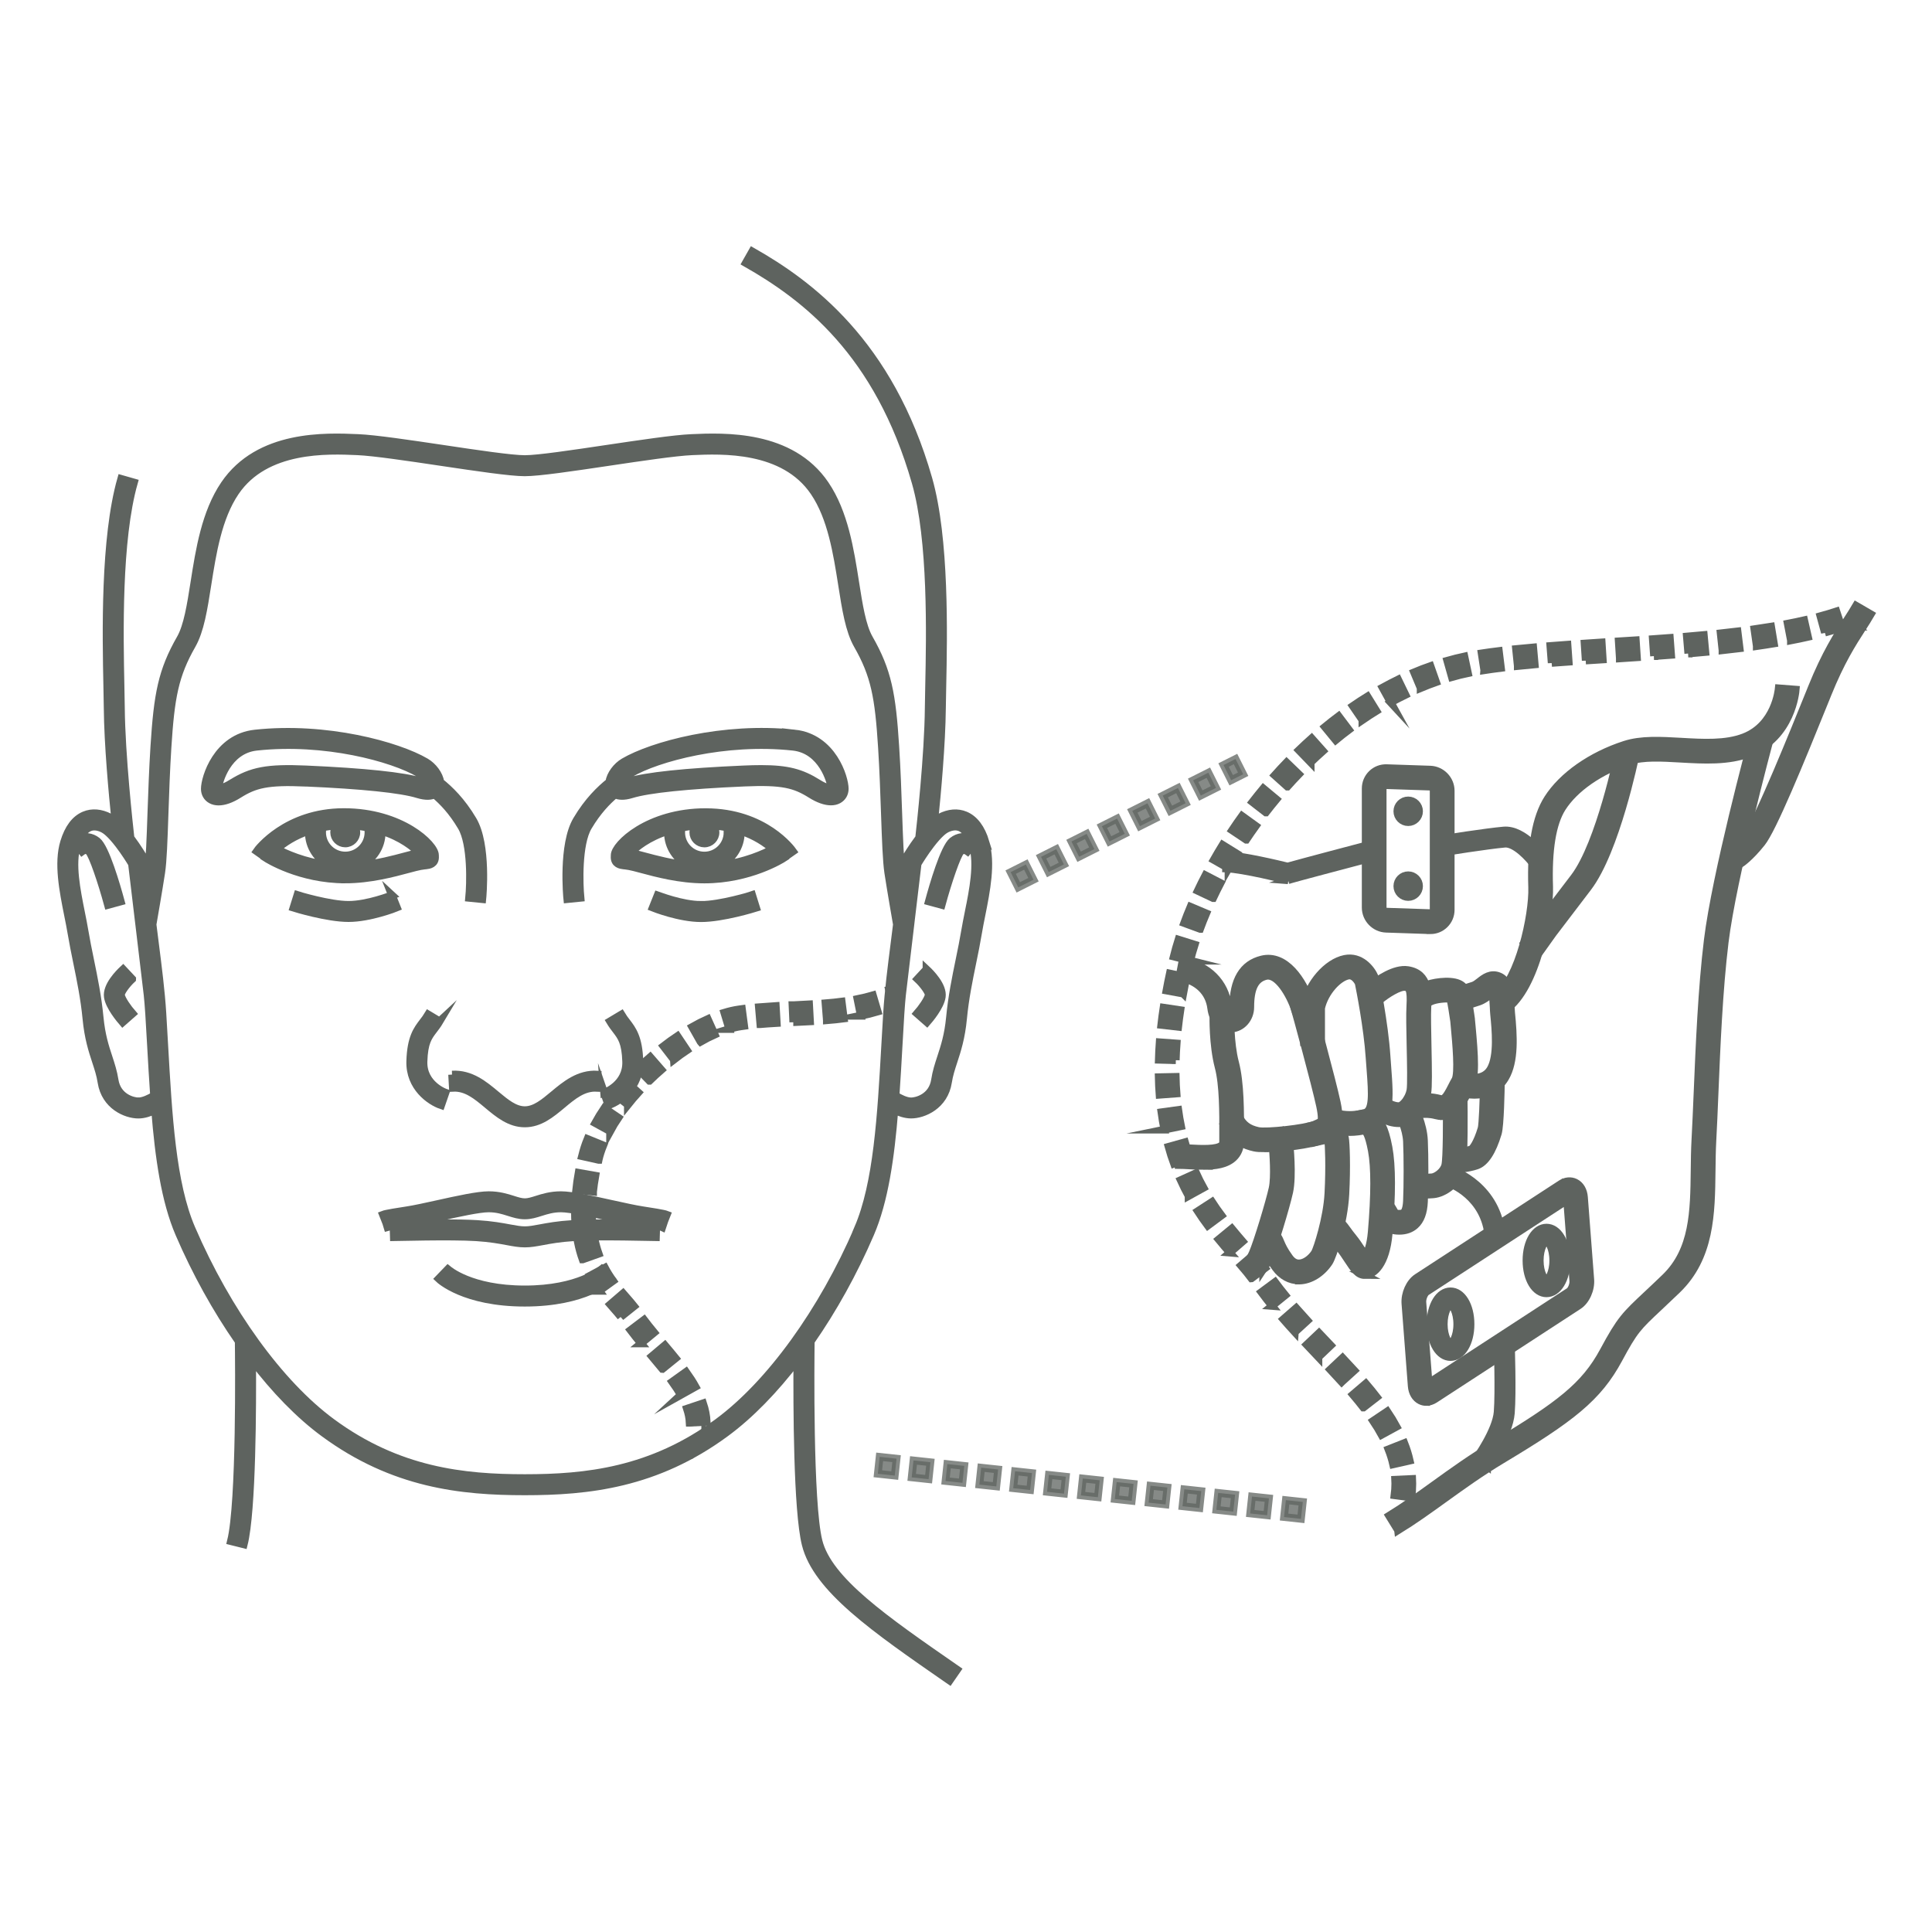 <?xml version="1.0" encoding="UTF-8"?>
<svg id="Ebene_1" data-name="Ebene 1" xmlns="http://www.w3.org/2000/svg" viewBox="0 0 500 500">
  <defs>
    <style>
      .cls-1 {
        opacity: .75;
      }

      .cls-1, .cls-2 {
        fill: #5e635f;
        stroke: #5e635f;
        stroke-miterlimit: 10;
        stroke-width: 2px;
      }
    </style>
  </defs>
  <g>
    <path class="cls-2" d="M327.27,297.19c-1.12,0-2.04-.06-2.65-.2-2.3-.51-5.61-1.67-7.8-5.79l3.89-2.07c1.07,2.02,2.44,3.02,4.87,3.56,2.16.48,12.25-.65,14.59-1.63.75-.32,1.61-.68,1.75-.96.14-.28.29-1.16-.28-3.86-1.14-5.42-6.46-24.82-6.52-25.02l4.25-1.17c.22.8,5.41,19.72,6.58,25.28,1.34,6.38-.1,8.11-4.08,9.79-2.59,1.09-10.13,2.07-14.6,2.07Z"/>
    <path class="cls-2" d="M349.34,292.97c-1.48,0-2.68-.19-3.81-.38-.55-.09-1.07-.17-1.59-.23l.47-4.38c.64.07,1.24.17,1.82.26,1.92.31,3.73.6,6.96-.21,2.19-.55,1.99-4.64,1.48-11.27-.08-1-.16-2.03-.23-3.09-.52-7.77-2.47-17.57-2.82-19.29-.28-.53-1.28-2.19-2.72-1.9-2.55.52-6.04,4.2-7,8.4v8.84h-4.41v-9.31l.05-.22c1.19-5.7,5.89-11.1,10.48-12.03,4.16-.85,6.87,2.66,7.72,4.63l.09.2.05.22c.1.46,2.38,11.35,2.96,20.17.07,1.05.15,2.07.22,3.05.59,7.73,1.11,14.4-4.81,15.88-1.97.49-3.56.66-4.92.66Z"/>
    <path class="cls-2" d="M337.75,263.52c-.66,0-1.12-.14-1.27-.2l1.52-4.13c-.18-.06-.25-.07-.26-.07,0,0,.27,0,.75-.31l2.42,3.68c-1.25.82-2.35,1.03-3.16,1.03Z"/>
    <path class="cls-2" d="M362,290.68c-3.1,0-5.8-1.94-6.1-2.16l2.62-3.54c.5.36,2.09,1.3,3.49,1.3.97,0,2.63-2.03,3.01-4.11.24-1.31.12-7.05.02-11.67-.09-4.14-.17-8.05-.05-9.97.28-4.85-.43-4.96-1.34-5.1-1.43-.21-4.76,1.85-6.61,3.42l-.62.52h-2s0-3.6,0-3.6l-.24-.28c.06-.05.14-.12.24-.2v-.33h.41c1.76-1.4,6.06-4.43,9.5-3.9,5.59.86,5.26,6.4,5.07,9.72-.1,1.76-.02,5.76.06,9.63.14,6.73.2,10.93-.09,12.55-.68,3.71-3.67,7.72-7.34,7.72Z"/>
    <path class="cls-2" d="M373.19,288.86c-.51,0-1.06-.07-1.65-.23-2.95-.79-5.54.08-5.57.09l-1.47-4.15c.16-.06,3.87-1.34,8.18-.19.94.25,1.51-.18,3.03-3.19.29-.58.6-1.19.92-1.73.96-1.61.21-9.69-.15-13.58-.05-.57-.1-1.11-.15-1.63-.25-1.79-.67-4.44-.97-5.76-1.13-.17-3.71.05-5.02.67l-2.15,1.02-1.88-3.98,2.15-1.02c1.99-.94,6.59-1.67,9.02-.64,1.2.51,1.69,1.33,1.9,1.93.53,1.58,1.2,6.31,1.33,7.24v.1c.06.53.11,1.09.16,1.67.73,7.85,1.13,13.61-.46,16.25-.24.4-.5.91-.77,1.45-1.11,2.2-2.86,5.69-6.44,5.69Z"/>
    <path class="cls-2" d="M381.57,283.34c-1.45,0-2.81-.29-3.87-.71l1.64-4.09c1.12.45,4.68,1.06,6.4-1.84,2.01-3.4,1.31-10.38.94-14.13-.06-.59-.09-1.23-.12-1.92-.05-.93-.13-2.67-.37-3.61-.18.13-.37.29-.53.41-.76.6-1.71,1.36-2.97,1.79-2.28.78-4.46,1.32-4.55,1.34l-1.05-4.28s2.08-.52,4.18-1.23c.55-.19,1.09-.62,1.67-1.07,1.14-.9,2.86-2.26,5.09-1.31,2.62,1.12,2.79,4.64,2.94,7.75.03.63.06,1.22.11,1.69.59,5.89,1,12.53-1.53,16.81-1.95,3.3-5.13,4.4-7.96,4.4Z"/>
    <path class="cls-2" d="M450.4,223.56l-2.33-3.74s1.75-1.16,4.38-4.44c2.67-3.34,11.68-25.63,16.01-36.35l.42-1.05c3.59-8.89,6.74-13.77,9.28-17.7.79-1.23,1.55-2.4,2.2-3.52l3.81,2.21c-.7,1.21-1.48,2.42-2.31,3.7-2.43,3.77-5.46,8.47-8.89,16.97l-.42,1.05c-6.87,17.01-13.82,33.91-16.66,37.45-3.1,3.88-5.25,5.27-5.48,5.42Z"/>
    <path class="cls-2" d="M389.81,261.2l-2.51-3.62c5.73-3.98,9.46-20.73,9.22-27.93-.35-10.61.97-18.11,4.04-22.94,3.78-5.94,11.22-11.16,19.91-13.97,4.28-1.39,9.32-1.09,14.65-.79,5.65.33,11.49.66,16.19-1.15,8.15-3.14,8.99-12.27,9.03-12.66l4.39.34c-.04.5-1.05,12.28-11.84,16.43-5.59,2.15-11.91,1.78-18.03,1.43-4.91-.28-9.54-.55-13.04.58-7.74,2.5-14.3,7.05-17.55,12.15-2.54,4-3.67,10.87-3.35,20.43.23,7.01-3.27,26.25-11.11,31.69Z"/>
    <path class="cls-2" d="M361.81,396.03l-2.31-3.75c3.95-2.43,7.7-5.13,11.67-7.99,4.72-3.4,9.59-6.91,15.32-10.35,17.11-10.27,23.63-15.22,28.52-24.29,4.38-8.14,5.57-9.26,11.29-14.62,1.31-1.23,2.8-2.62,4.64-4.4,7.37-7.1,7.49-17.11,7.62-27.71.03-2.63.06-5.35.21-8.03.19-3.57.37-7.7.55-12.06.5-12.02,1.12-26.99,2.66-39.58,2.08-16.96,11.21-50.92,11.6-52.36l4.25,1.15c-.09.35-9.44,35.09-11.48,51.75-1.52,12.42-2.14,27.28-2.63,39.23-.18,4.38-.35,8.52-.55,12.12-.14,2.59-.17,5.26-.2,7.85-.13,11.04-.27,22.45-8.97,30.83-1.87,1.8-3.43,3.26-4.68,4.44-5.54,5.19-6.39,5.99-10.43,13.5-5.38,9.98-12.24,15.24-30.13,25.98-5.57,3.34-10.37,6.8-15.01,10.14-4.04,2.91-7.86,5.66-11.94,8.17Z"/>
    <path class="cls-2" d="M398.03,246.61l-3.5-2.68c.06-.08,5.96-7.78,12.9-16.91,6.64-8.74,11.5-32.38,11.55-32.62l4.32.88c-.21,1.01-5.11,24.88-12.36,34.41-6.94,9.14-12.86,16.85-12.91,16.93Z"/>
    <path class="cls-2" d="M311.53,301.74c-1.27,0-2.56-.07-3.8-.14-.99-.05-1.93-.11-2.69-.11v-4.41c.89,0,1.88.05,2.93.11,2.79.15,7,.38,8.25-.8.16-.15.33-.39.33-.97,0-.61,0-1.26,0-1.94.02-5.36.05-12.7-1.18-17.36-1.52-5.79-1.35-13.16-1.34-13.47l4.4.11c0,.07-.16,7.07,1.2,12.24,1.37,5.22,1.34,12.89,1.32,18.5,0,.67,0,1.32,0,1.92,0,1.67-.59,3.11-1.71,4.17-1.85,1.75-4.73,2.14-7.72,2.14Z"/>
    <path class="cls-2" d="M318.46,266.2c-2.21,0-4.54-1.6-5-5.28-.52-4.17-3.52-7.09-8.24-7.99l.83-4.33c6.61,1.27,11.01,5.67,11.78,11.77.12.95.43,1.43.64,1.42.24-.02.69-.37.69-1.15,0-6.98,2.49-11.13,7.4-12.33,6.07-1.48,10.68,5.34,12.78,11.63l-4.18,1.39c-1.36-4.07-4.6-9.47-7.55-8.75-2.79.68-4.04,3.17-4.04,8.05,0,2.94-2.12,5.38-4.82,5.55-.09,0-.19,0-.28,0Z"/>
    <path class="cls-2" d="M326.91,328.51l-3.68-2.43c.35-.53.67-1.13.96-1.78,1.24-2.84,4.36-13.14,5.16-16.78.64-2.9.19-9.15-.04-11.31l4.38-.46c.04.35.88,8.54-.04,12.72-.88,3.98-4.05,14.45-5.42,17.6-.38.88-.83,1.7-1.32,2.44Z"/>
    <rect class="cls-2" x="331.26" y="293.09" width="2.27" height="4.41" transform="translate(-111.31 266.91) rotate(-37.96)"/>
    <path class="cls-2" d="M336.15,331.37c-2.35,0-4.49-1.18-6.05-3.33-1.72-2.37-2.34-3.84-2.74-4.81-.34-.81-.36-.85-.7-1.09l2.58-3.57c1.35.98,1.77,1.98,2.18,2.96.35.83.83,1.97,2.25,3.93.75,1.04,1.59,1.54,2.54,1.51,1.38-.03,2.98-1.11,4.07-2.75.62-1.08,3.17-8.88,3.51-15.4.37-7.01.1-12.71-.04-13.47-.03-.16-.07-.29-.1-.4-.83.13-2.26.44-3.43.72l-1.03-4.28c1.14-.27,3.91-.91,5.05-.91,1.9,0,3.33,1.5,3.83,4.03.24,1.18.49,7.39.11,14.56-.39,7.32-3.2,16.03-4.23,17.6-1.89,2.85-4.82,4.67-7.65,4.73-.05,0-.1,0-.15,0Z"/>
    <path class="cls-2" d="M353.19,329.98c-1.75,0-2.74-1.5-4.38-3.98-.67-1.02-1.37-2.08-2.07-2.93-.71-.87-1.24-1.6-1.67-2.19-.67-.93-1.01-1.38-1.35-1.55l1.92-3.97c1.35.65,2.08,1.66,3,2.93.41.57.88,1.22,1.51,1.98.84,1.02,1.63,2.23,2.33,3.29.28.43.62.94.92,1.37.55-.83,1.3-2.58,1.6-6.06.83-9.67.84-16.77.03-21.09-.82-4.35-1.53-4.92-1.83-5.16-.02-.02-.04-.04-.07-.05-.1,0-.22.01-.23.01l-.94-4.3c.39-.09,2.42-.45,3.86.8.04.03.08.07.12.1,1.21.97,2.38,2.29,3.41,7.79.88,4.71.89,12.21.03,22.28-.68,7.91-3.77,10.72-6.21,10.72Z"/>
    <path class="cls-2" d="M362.12,318.53c-.18,0-.37,0-.56-.02-3.08-.19-4.19-2.15-4.79-3.21-.1-.19-.25-.44-.31-.51,0,0,.05.05.14.1l2.1-3.87c1.03.56,1.54,1.46,1.91,2.12.46.81.53.94,1.23.98.69.04,1.18-.06,1.45-.3.27-.24.74-.95.83-3.01.18-3.85.18-11.65,0-15.44-.16-3.28-1.89-6.63-1.9-6.66l3.89-2.07c.09.17,2.21,4.2,2.41,8.51.19,3.97.19,11.83,0,15.86-.13,2.83-.88,4.82-2.29,6.08-1.07.96-2.44,1.44-4.1,1.44Z"/>
    <path class="cls-2" d="M368.73,309.18c-1.34,0-2.39-.08-2.45-.09l.36-4.39s2.11.17,3.92,0c1.13-.1,3.08-1.49,3.48-3.19.41-1.76.43-11.54.35-17.3l4.4-.06c.04,2.57.18,15.56-.47,18.35-.86,3.73-4.5,6.33-7.37,6.59-.75.07-1.53.09-2.22.09Z"/>
    <path class="cls-2" d="M376.5,302.62l-.25-4.4c.77-.05,3.08-.27,4.5-.76.31-.15,1.49-1.47,2.68-5.42.29-1.04.54-7.33.61-12.56l4.4.06c-.04,2.73-.2,11.78-.8,13.77-1.43,4.76-3.26,7.56-5.45,8.32-2.26.78-5.35.98-5.69,1Z"/>
  </g>
  <g>
    <path class="cls-2" d="M113.77,264.31l-2.94-1.76c-.43.72-.87,1.3-1.34,1.91-1.54,2.02-3.14,4.11-3.32,10.18-.2,6.76,5.14,10.41,8,11.39l1.12-3.24c-.06-.02-5.87-2.09-5.69-8.05.15-4.98,1.24-6.4,2.62-8.21.48-.63,1.03-1.34,1.56-2.23Z"/>
    <path class="cls-2" d="M79,202.54c14.74.64,24.82,1.68,29.15,3.02,2.1.64,3.44.48,4.3.04,2.07,1.75,4.56,4.28,6.98,8.37,2.66,4.49,2.33,14.8,1.98,18.39l3.41.34c.06-.57,1.34-14.1-2.44-20.47-2.96-4.99-6.07-7.92-8.42-9.82-.27-1.95-1.89-4.11-3.78-5.21-7.25-4.25-25.75-9.35-44.17-7.35-9.89,1.07-13,11.46-13,14.3,0,1.23.59,2.26,1.63,2.83.56.31,1.21.46,1.94.46,1.47,0,3.24-.62,5.18-1.84,4.17-2.62,7.4-3.48,17.23-3.05ZM59.94,202.69c-1.93,1.21-3.08,1.36-3.49,1.32.13-1.59,2.34-9.94,9.94-10.76,17.65-1.91,35.23,2.88,42.07,6.9,1.05.61,1.83,1.76,2.06,2.42-.27-.01-.7-.08-1.36-.28-4.68-1.44-14.77-2.5-30.01-3.17-9.92-.43-14.05.34-19.2,3.57Z"/>
    <path class="cls-2" d="M89.35,227.6c6.39,0,12.4-1.62,16.38-2.69,1.28-.34,2.39-.64,3.05-.75.69-.12,1.17-.17,1.52-.21.67-.08,2.43-.28,2.28-2.36,0-.08-.01-.17-.01-.3,0-2.68-8.62-11.12-23.58-11.12s-22.28,9.72-22.56,10.14l2.38,1.68-.03.04c.35.23,8.79,5.57,20.57,5.57ZM83.5,214.1c1.12-.21,2.31-.36,3.58-.44-.37.48-.6,1.09-.6,1.75,0,1.59,1.29,2.87,2.87,2.87s2.87-1.29,2.87-2.87c0-.64-.21-1.23-.57-1.71,1.26.09,2.45.25,3.57.46.09.41.14.83.14,1.25,0,3.31-2.69,6-6,6s-6-2.69-6-6c0-.45.05-.88.15-1.31ZM108.46,220.74c-.08.01-.16.03-.25.04-.82.14-1.95.44-3.37.82-2.95.79-7.06,1.89-11.52,2.35,3.22-1.5,5.46-4.76,5.46-8.54,0-.12-.01-.25-.02-.37,5.14,1.63,8.33,4.23,9.7,5.69ZM79.94,215.02c0,.13-.02.26-.02.39,0,3.76,2.22,7.01,5.42,8.52-6.58-.74-11.64-3.11-13.7-4.21,1.75-1.54,4.49-3.43,8.3-4.7Z"/>
    <path class="cls-2" d="M101.45,231.69c-.06.02-6.3,2.49-11.24,2.49s-13.15-2.51-13.24-2.54l-1.02,3.27c.35.11,8.73,2.69,14.25,2.69s12.23-2.62,12.51-2.74l-1.27-3.18Z"/>
    <path class="cls-2" d="M34.2,253.36l-1.17-1.25-1.17-1.25c-1.03.96-4.36,4.3-3.95,7.13.36,2.53,3.26,5.93,3.83,6.59l2.57-2.26c-1.12-1.27-2.85-3.68-3.01-4.81-.09-.64,1.35-2.69,2.9-4.13Z"/>
    <path class="cls-2" d="M117.01,278.1l.19,3.42c3.48-.19,6.15,2.04,8.98,4.41,2.83,2.36,5.76,4.81,9.64,4.81s6.81-2.45,9.64-4.81c2.83-2.37,5.51-4.59,8.98-4.41l.19-3.42c-4.82-.28-8.3,2.64-11.37,5.2-2.47,2.06-4.8,4.01-7.44,4.01s-4.97-1.95-7.44-4.01c-3.07-2.56-6.54-5.48-11.37-5.2Z"/>
    <path class="cls-2" d="M156.35,282.8l1.12,3.24c2.86-.98,8.2-4.63,8-11.39-.18-6.08-1.78-8.16-3.32-10.18-.47-.61-.91-1.19-1.34-1.91l-2.94,1.76c.53.88,1.07,1.6,1.56,2.23,1.38,1.8,2.47,3.23,2.62,8.21.18,5.9-5.46,7.96-5.7,8.05Z"/>
    <path class="cls-2" d="M205.63,189.84c-18.43-2-36.92,3.09-44.17,7.35-1.88,1.1-3.51,3.26-3.78,5.21-2.34,1.9-5.46,4.83-8.42,9.82-3.78,6.37-2.5,19.9-2.44,20.47l3.41-.34c-.35-3.59-.68-13.9,1.98-18.39,2.43-4.09,4.92-6.62,6.98-8.37.86.44,2.2.61,4.3-.04,4.34-1.33,14.42-2.38,29.15-3.02,9.83-.43,13.06.43,17.23,3.05,1.94,1.22,3.72,1.84,5.18,1.84.73,0,1.38-.15,1.94-.46,1.03-.57,1.63-1.6,1.63-2.83,0-2.84-3.11-13.23-13-14.3ZM211.7,202.69c-4.3-2.7-7.88-3.68-14.72-3.68-1.36,0-2.84.04-4.48.11-15.24.66-25.33,1.73-30.01,3.17-.66.2-1.09.27-1.36.28.23-.66,1.02-1.81,2.06-2.42,6.84-4.01,24.42-8.81,42.07-6.9,7.55.82,9.78,9.09,9.93,10.76-.42.04-1.56-.1-3.49-1.32Z"/>
    <path class="cls-2" d="M182.66,210.18c-14.96,0-23.58,8.44-23.58,11.12,0,.12,0,.22-.01.3-.15,2.08,1.62,2.28,2.28,2.36.35.04.82.09,1.52.21.66.11,1.77.41,3.05.75,3.98,1.07,9.99,2.69,16.38,2.69,11.79,0,20.22-5.34,20.57-5.57l-.03-.04,2.39-1.67c-.29-.41-7.27-10.14-22.56-10.14ZM188.29,215.42c0,3.31-2.69,6-6,6s-6-2.69-6-6c0-.43.05-.84.14-1.25,1.12-.21,2.31-.37,3.57-.46-.36.48-.57,1.07-.57,1.71,0,1.59,1.29,2.87,2.87,2.87s2.87-1.29,2.87-2.87c0-.66-.22-1.27-.6-1.75,1.27.08,2.46.23,3.58.44.1.43.15.87.15,1.31ZM163.43,220.78c-.09-.01-.17-.03-.25-.04,1.37-1.46,4.56-4.07,9.7-5.69,0,.12-.02.25-.02.37,0,3.78,2.24,7.04,5.46,8.54-4.46-.46-8.57-1.56-11.52-2.35-1.42-.38-2.55-.69-3.37-.82ZM186.3,223.94c3.2-1.51,5.42-4.76,5.42-8.52,0-.13-.01-.26-.02-.39,3.81,1.27,6.55,3.17,8.3,4.7-2.05,1.11-7.1,3.47-13.71,4.21Z"/>
    <path class="cls-2" d="M158.46,311.62c-5.14-1.14-10.46-2.31-13.28-2.31-2.64,0-4.65.63-6.25,1.14-1.15.36-2.15.68-3.1.68s-1.95-.31-3.1-.68c-1.61-.51-3.61-1.14-6.25-1.14-2.83,0-8.14,1.17-13.28,2.31-3.05.67-5.93,1.31-7.87,1.6-2.01.3-5.49.85-6.22,1.14l.84,2.13.33,1.09s.35-.1,1.56-.32l.09,2.94c.15,0,14.74-.42,21.34,0,3.62.23,6.06.69,8.02,1.05,1.64.31,3.06.57,4.55.57s2.91-.27,4.55-.57c1.96-.37,4.39-.82,8.02-1.05,6.61-.42,21.2,0,21.34,0l.09-2.94c1.21.22,1.54.31,1.56.32l.54-1.63.63-1.59c-.73-.29-4.21-.84-6.22-1.14-1.94-.29-4.82-.93-7.87-1.6ZM148.17,316.77c-3.83.24-6.38.72-8.43,1.1-1.54.29-2.75.51-3.92.51s-2.39-.23-3.92-.51c-2.05-.38-4.6-.86-8.43-1.1-4.79-.3-13.35-.19-18.15-.09.17-.03.33-.05.51-.08,2.05-.31,4.99-.96,8.1-1.64,4.73-1.05,10.09-2.23,12.54-2.23,2.12,0,3.7.5,5.22.98,1.36.43,2.65.84,4.13.84s2.77-.41,4.13-.84c1.53-.48,3.11-.98,5.22-.98,2.45,0,7.81,1.19,12.54,2.23,3.11.69,6.05,1.34,8.1,1.64.18.03.34.05.51.08-4.81-.1-13.36-.22-18.15.09Z"/>
    <path class="cls-2" d="M135.82,333.7c-14.15,0-19.86-5.19-19.91-5.23l-2.38,2.47c.26.25,6.61,6.19,22.28,6.19s22.02-5.94,22.28-6.19l-2.37-2.48c-.06.05-5.77,5.24-19.92,5.24Z"/>
    <path class="cls-2" d="M181.43,234.19c-4.93,0-11.18-2.47-11.24-2.49l-1.27,3.18c.28.11,6.92,2.74,12.51,2.74s13.9-2.58,14.25-2.69l-1.02-3.27c-.08.03-8.23,2.54-13.24,2.54Z"/>
    <path class="cls-2" d="M239.78,250.85l-2.33,2.51c1.55,1.45,2.98,3.49,2.9,4.13-.16,1.12-1.89,3.53-3.02,4.81l2.57,2.26c.58-.66,3.47-4.05,3.83-6.59.41-2.82-2.92-6.17-3.95-7.13Z"/>
    <path class="cls-2" d="M255.05,217.94c-1.09-3.6-2.85-5.94-5.23-6.94-1.99-.84-4.26-.66-6.54.52-.48.25-.98.6-1.5,1.02.73-7.05,1.91-19.89,2-29.33.01-1.53.05-3.4.1-5.56.28-13.39.79-38.31-3.61-53.71-10.08-35.29-30.84-50.5-45.57-58.87l-1.69,2.98c15.41,8.76,34.34,23.13,43.97,56.83,4.26,14.9,3.75,39.49,3.47,52.7-.05,2.17-.08,4.05-.1,5.6-.11,12.29-2.13,30.54-2.48,33.66-1.96,2.61-3.46,5.17-3.52,5.28l-.18.31-.41,3.42h-.37c-.03-.18-.06-.37-.08-.54-.42-2.75-.61-8.36-.84-14.86-.18-5.32-.39-11.34-.77-17.24-.86-13.62-1.97-19.57-6.78-27.99-1.82-3.19-2.68-8.66-3.59-14.46-1.33-8.48-2.84-18.09-7.77-25.36-8.91-13.16-26.25-12.4-34.59-12.04-4.47.19-13.37,1.52-21.98,2.8-8.73,1.3-17.76,2.65-21.17,2.65s-12.44-1.34-21.17-2.65c-8.61-1.28-17.51-2.61-21.98-2.8-8.33-.36-25.67-1.12-34.59,12.04-4.93,7.28-6.44,16.89-7.77,25.36-.91,5.79-1.77,11.27-3.59,14.46-4.81,8.42-5.91,14.38-6.78,27.99-.37,5.9-.58,11.93-.77,17.24-.22,6.5-.42,12.11-.84,14.86-.03.17-.06.36-.08.54h-.37s-.41-3.43-.41-3.43l-.18-.31c-.07-.11-1.56-2.67-3.52-5.28-.35-3.12-2.37-21.37-2.48-33.66-.01-1.55-.05-3.43-.1-5.6-.27-13.21-.78-37.8,3.47-52.7l-3.29-.94c-4.4,15.4-3.88,40.32-3.61,53.71.04,2.16.08,4.03.1,5.56.08,9.44,1.27,22.28,2,29.33-.52-.43-1.02-.77-1.5-1.02-2.28-1.18-4.55-1.36-6.54-.52-2.38,1-4.14,3.34-5.23,6.94-1.66,5.48-.24,12.61,1.02,18.91.33,1.64.64,3.19.88,4.64.42,2.52.93,4.99,1.46,7.61.94,4.6,1.92,9.35,2.41,14.5.48,5.05,1.54,8.27,2.47,11.11.61,1.86,1.14,3.47,1.43,5.36.95,6.12,6.36,8.4,9.55,8.4,1.52,0,3.08-.56,4.33-1.17.99,12.35,2.59,23.52,6.24,32,4.33,10.06,9.61,19.55,15.4,27.87.06,4.74.47,41.76-2.01,51.69l3.32.83c2.19-8.74,2.24-36.06,2.16-47.74,5.91,7.76,12.23,14.26,18.55,18.91,18.02,13.28,35.64,15.11,52,15.11s33.99-1.83,52-15.11c6.32-4.65,12.64-11.15,18.55-18.91-.08,11.68-.03,39,2.16,47.74,2.86,11.45,17.85,21.82,36.82,34.96l.42.29,1.95-2.82-.42-.29c-18.38-12.73-32.9-22.78-35.45-32.98-2.48-9.93-2.07-46.95-2.01-51.69,5.79-8.32,11.07-17.81,15.4-27.87,3.65-8.48,5.25-19.65,6.24-32,1.26.61,2.82,1.17,4.33,1.17,3.19,0,8.6-2.28,9.55-8.4.29-1.88.82-3.49,1.43-5.36.93-2.84,1.99-6.07,2.47-11.11.49-5.15,1.47-9.91,2.41-14.5.54-2.61,1.04-5.08,1.46-7.61.24-1.45.55-3,.88-4.64,1.26-6.3,2.68-13.43,1.02-18.91ZM35.82,285.04c-1.38,0-5.46-1.01-6.16-5.5-.34-2.16-.93-3.97-1.56-5.9-.92-2.8-1.87-5.7-2.32-10.37-.51-5.34-1.51-10.18-2.47-14.87-.53-2.58-1.03-5.02-1.44-7.48-.25-1.5-.56-3.08-.9-4.74-1.18-5.9-2.51-12.59-1.1-17.25.02-.07.05-.14.07-.21l1.28,1.64c.28-.21,1.02-.63,1.76-.04,1.01.99,3.36,7.97,4.97,13.88l3.31-.9c-1.12-4.13-3.96-13.94-6.12-15.64-1.55-1.23-3.2-1.2-4.44-.81.68-1.37,1.51-2.29,2.46-2.69,1.29-.55,2.69-.08,3.63.41.57.3,1.85,1.21,3.98,3.99h0c1.58,2.06,2.92,4.22,3.39,5l1.68,14.1c.07.58.14,1.16.21,1.74l1.37,11.53.04-.23c.48,4.01.91,7.98,1.14,11.67.17,2.74.32,5.48.48,8.19.25,4.4.49,8.75.79,12.98-1.06.65-2.75,1.5-4.05,1.5ZM222.1,317.93c-9.25,21.47-22.82,40.22-36.31,50.16-17.22,12.69-34.19,14.44-49.97,14.44s-32.75-1.75-49.97-14.44c-13.49-9.94-27.06-28.69-36.31-50.16-5.01-11.63-5.99-29.08-7.04-47.57-.15-2.72-.31-5.46-.48-8.21-.35-5.66-1.15-11.92-1.92-17.97-.21-1.68-.42-3.33-.62-4.93.25-1.45,1.54-8.83,2.24-13.42.45-2.95.64-8.38.87-15.26.18-5.29.39-11.29.76-17.14.83-13.02,1.86-18.68,6.33-26.51,2.13-3.74,3-9.24,4-15.62,1.28-8.12,2.72-17.33,7.22-23.97,7.84-11.57,23.89-10.88,31.6-10.54,4.29.19,13.11,1.5,21.63,2.77,9.26,1.38,18.01,2.68,21.67,2.68s12.41-1.3,21.67-2.68c8.52-1.27,17.34-2.58,21.63-2.77,7.71-.34,23.76-1.03,31.6,10.54,4.5,6.64,5.94,15.85,7.22,23.97,1,6.38,1.87,11.89,4,15.62,4.48,7.83,5.51,13.49,6.33,26.51.37,5.85.58,11.85.76,17.14.24,6.88.43,12.31.87,15.26.7,4.59,1.99,11.97,2.24,13.42-.2,1.61-.41,3.26-.62,4.93-.77,6.05-1.57,12.31-1.92,17.97-.17,2.75-.32,5.49-.48,8.21-1.04,18.48-2.03,35.94-7.04,47.57ZM250.67,236.18c-.33,1.67-.65,3.24-.9,4.74-.41,2.46-.91,4.9-1.44,7.48-.96,4.69-1.96,9.53-2.47,14.87-.45,4.67-1.4,7.56-2.32,10.37-.63,1.92-1.23,3.74-1.56,5.9-.7,4.49-4.79,5.5-6.16,5.5s-2.99-.85-4.05-1.5c.3-4.23.54-8.57.79-12.98.15-2.71.31-5.45.48-8.2.23-3.69.65-7.66,1.14-11.67l.04.23,1.37-11.5c.07-.61.15-1.21.21-1.8l1.68-14.07c.47-.78,1.81-2.94,3.39-5h0c2.13-2.78,3.41-3.69,3.98-3.99.94-.49,2.34-.95,3.63-.41.95.4,1.78,1.33,2.46,2.69-1.25-.4-2.89-.42-4.44.81-2.16,1.71-5,11.51-6.12,15.64l3.31.9c1.61-5.93,3.99-12.92,4.94-13.85.77-.61,1.51-.19,1.77,0l1.3-1.63c.02.08.05.15.08.23,1.41,4.65.08,11.34-1.1,17.25Z"/>
  </g>
  <path class="cls-2" d="M369.12,362.83c-.53,0-1.04-.12-1.53-.36-1.29-.64-2.1-2.01-2.24-3.77l-1.63-21.3c-.2-2.6,1.11-5.52,3.04-6.78l37.22-24.24c1.2-.78,2.55-.9,3.71-.33,1.29.64,2.1,2.01,2.24,3.77l1.63,21.3c.2,2.6-1.11,5.52-3.04,6.77l-37.22,24.24c-.7.45-1.44.68-2.18.68ZM405.57,310.61l-36.41,23.71c-.48.32-1.14,1.61-1.05,2.75l1.6,20.86,36.41-23.71c.48-.32,1.14-1.61,1.05-2.75l-1.6-20.86ZM405.19,308.23l1.2,1.84s.01,0,.02,0l-1.22-1.83Z"/>
  <path class="cls-2" d="M385.25,320.24c-.85-10.68-10.02-13.96-10.41-14.09l1.1-3.25c.48.16,11.7,4.09,12.72,17.06l-3.42.27Z"/>
  <path class="cls-2" d="M384.84,379.44l-2.78-2c.05-.07,5.15-7.21,5.53-12.01.41-5.18,0-17.45,0-17.58l3.42-.12c.02.51.43,12.6,0,17.97-.46,5.75-5.94,13.41-6.17,13.73Z"/>
  <path class="cls-2" d="M375.39,351.2c-2.95,0-5.18-3.66-5.18-8.5s2.22-8.5,5.18-8.5,5.18,3.66,5.18,8.5-2.22,8.5-5.18,8.5ZM375.39,337.62c-.44,0-1.75,1.8-1.75,5.08s1.31,5.08,1.75,5.08,1.75-1.8,1.75-5.08-1.31-5.08-1.75-5.08Z"/>
  <path class="cls-2" d="M400.23,334.71c-2.95,0-5.18-3.66-5.18-8.5s2.22-8.5,5.18-8.5,5.18,3.66,5.18,8.5-2.22,8.5-5.18,8.5ZM400.23,321.13c-.44,0-1.75,1.8-1.75,5.08s1.31,5.08,1.75,5.08,1.75-1.8,1.75-5.08-1.31-5.08-1.75-5.08Z"/>
  <path class="cls-2" d="M370.18,240.73c-.06,0-.12,0-.18,0l-11.27-.38c-2.92-.1-5.29-2.55-5.29-5.47v-30.82c0-1.44.57-2.79,1.6-3.79,1.03-1,2.4-1.52,3.84-1.47l11.27.38c2.92.1,5.29,2.55,5.29,5.47v30.82c0,1.44-.57,2.79-1.6,3.79-.99.96-2.28,1.48-3.66,1.48ZM370.14,236.32c.32,0,.53-.14.63-.24.12-.11.26-.31.26-.62v-30.82c0-.55-.48-1.05-1.04-1.07l-11.27-.38c-.32,0-.53.14-.63.24-.12.11-.26.31-.26.62v30.82c0,.55.48,1.05,1.04,1.07l11.27.38Z"/>
  <path class="cls-2" d="M361.63,209.96c0-1.55,1.26-2.81,2.81-2.81s2.81,1.26,2.81,2.81-1.26,2.81-2.81,2.81-2.81-1.26-2.81-2.81Z"/>
  <path class="cls-2" d="M361.63,229.33c0-1.55,1.26-2.81,2.81-2.81s2.81,1.26,2.81,2.81-1.26,2.81-2.81,2.81-2.81-1.26-2.81-2.81Z"/>
  <path class="cls-2" d="M397.33,224.28s0,0,0,0h0c-1.7-2.42-5.35-6.17-7.88-5.94-4.36.38-15.83,2.2-15.95,2.22l-.54-3.38c.48-.08,11.71-1.85,16.19-2.24,5.3-.46,10.41,6.58,10.98,7.39l-2.8,1.97Z"/>
  <path class="cls-2" d="M333.36,227.81l-.49-.12c-.11-.03-11.28-2.81-15.56-2.94l.1-3.42c4.17.13,13.61,2.38,15.83,2.93,3.3-.94,19.93-5.33,21.95-5.86l.87,3.31c-8.47,2.23-21.39,5.66-22.24,5.94l-.47.16Z"/>
  <path class="cls-1" d="M263.53,229.65l-1.98-3.94,3.94-1.98,1.98,3.94-3.94,1.98ZM271.4,225.69l-1.98-3.94,3.94-1.98,1.98,3.94-3.94,1.98ZM279.27,221.73l-1.98-3.94,3.94-1.98,1.98,3.94-3.94,1.98ZM287.14,217.77l-1.98-3.94,3.94-1.98,1.98,3.94-3.94,1.98ZM295.01,213.81l-1.98-3.94,3.94-1.98,1.98,3.94-3.94,1.98ZM302.89,209.85l-1.98-3.94,3.94-1.98,1.98,3.94-3.94,1.98ZM310.76,205.89l-1.98-3.94,3.94-1.98,1.98,3.94-3.94,1.98ZM318.63,201.93l-1.98-3.94,3.1-1.56,1.98,3.94-3.1,1.56Z"/>
  <path class="cls-1" d="M336.69,393.08l-4.38-.47.47-4.38,4.38.47-.47,4.38ZM327.93,392.15l-4.38-.47.47-4.38,4.38.47-.47,4.38ZM319.17,391.21l-4.38-.47.47-4.38,4.38.47-.47,4.38ZM310.41,390.28l-4.38-.47.47-4.38,4.38.47-.47,4.38ZM301.65,389.35l-4.38-.47.47-4.38,4.38.47-.47,4.38ZM292.89,388.41l-4.38-.47.47-4.38,4.38.47-.47,4.38ZM284.13,387.48l-4.38-.47.47-4.38,4.38.47-.47,4.38ZM275.36,386.55l-4.38-.47.47-4.38,4.38.47-.47,4.38ZM266.6,385.61l-4.38-.47.47-4.38,4.38.47-.47,4.38ZM257.84,384.68l-4.38-.47.47-4.38,4.38.47-.47,4.38ZM249.08,383.75l-4.38-.47.47-4.38,4.38.47-.47,4.38ZM240.32,382.81l-4.38-.47.47-4.38,4.38.47-.47,4.38ZM231.56,381.88l-4.38-.47.47-4.38,4.38.47-.47,4.38Z"/>
  <g>
    <path class="cls-2" d="M231.15,260.43l-1.06-4.28c.78-.19,1.7-.29,2.72-.29v4.41c-.67,0-1.22.05-1.65.16Z"/>
    <path class="cls-2" d="M178.49,368.2c-.06-1.19-.3-2.38-.71-3.63l4.18-1.4c.54,1.61.85,3.23.94,4.8l-4.4.23ZM176.17,361.02c-.6-1.08-1.32-2.2-2.2-3.42l3.58-2.56c.97,1.36,1.78,2.61,2.46,3.84l-3.85,2.15ZM171.43,354.28c-.91-1.12-1.84-2.23-2.73-3.28l3.37-2.84c.9,1.07,1.86,2.2,2.79,3.35l-3.42,2.77ZM165.91,347.68c-1.08-1.31-1.95-2.41-2.74-3.45l3.51-2.66c.75.99,1.58,2.04,2.62,3.3l-3.4,2.81ZM160.67,340.8c-.53-.67-1.15-1.37-1.81-2.12-.31-.35-.63-.72-.95-1.09l3.34-2.87c.32.37.63.72.93,1.07.69.78,1.33,1.53,1.92,2.27l-3.44,2.75ZM155.11,334.07c-.94-1.3-1.74-2.58-2.45-3.9l3.88-2.08c.61,1.15,1.31,2.26,2.13,3.4l-3.57,2.58ZM150.78,325.94c-.51-1.42-.92-2.92-1.23-4.45l4.32-.88c.27,1.33.63,2.62,1.06,3.85l-4.15,1.48ZM148.92,316.95c-.09-1.1-.13-2.24-.13-3.39,0-.37,0-.75.01-1.14l4.4.1c0,.35-.01.69-.01,1.03,0,1.04.04,2.07.12,3.05l-4.39.34ZM153.49,308.41l-4.38-.47c.15-1.42.36-2.91.63-4.42l4.34.76c-.25,1.41-.45,2.79-.59,4.12ZM154.92,300.17l-4.3-.96.04-.15c.33-1.38.79-2.83,1.39-4.3l4.08,1.66c-.51,1.26-.91,2.48-1.18,3.65l-.02.1ZM157.89,292.76l-3.86-2.12c.7-1.27,1.49-2.56,2.36-3.85l3.65,2.47c-.79,1.17-1.52,2.35-2.15,3.51ZM162.49,285.91l-3.45-2.73c.9-1.14,1.87-2.28,2.88-3.4l3.27,2.96c-.95,1.04-1.85,2.12-2.7,3.18ZM168.08,279.71l-3.08-3.15c1.05-1.03,2.15-2.05,3.27-3.01l2.89,3.32c-1.05.91-2.08,1.87-3.08,2.84ZM174.39,274.23l-2.69-3.49c1.19-.92,2.41-1.79,3.62-2.6l2.45,3.66c-1.13.76-2.27,1.58-3.38,2.44ZM181.3,269.6l-2.17-3.83c1.36-.77,2.71-1.46,4.03-2.05l1.81,4.02c-1.19.53-2.42,1.16-3.66,1.87ZM188.73,266.31l-1.28-4.22c1.28-.39,2.52-.67,3.7-.84.28-.04.57-.08.86-.12l.58,4.37c-.27.04-.54.07-.81.11-.96.14-1.99.37-3.06.7ZM196.78,265.05l-.38-4.39c1.32-.11,2.75-.21,4.37-.31l.25,4.4c-1.57.09-2.96.19-4.24.3ZM205.3,264.54l-.2-4.4h.25c1.35-.07,2.7-.13,4.04-.21l.24,4.4c-1.35.07-2.71.13-4.08.2h-.25ZM213.99,264.04l-.35-4.39c1.52-.12,2.89-.26,4.18-.43l.56,4.37c-1.37.18-2.8.32-4.39.45ZM222.78,262.88l-.87-4.32c1.39-.28,2.73-.61,3.99-.98l1.25,4.22c-1.38.41-2.86.77-4.38,1.08Z"/>
    <path class="cls-2" d="M180.05,375.53c-.05-.07-.13-.15-.21-.24-.44-.49-1.12-1.24-1.45-2.13l4.12-1.55v-.03c.07.18.43.58.61.77.14.15.26.29.35.41l-3.42,2.77Z"/>
  </g>
  <g>
    <path class="cls-2" d="M480.59,162.35c-.24-.18-.46-.36-.68-.54-.23-.19-.54-.45-.66-.5l1.78-4.03c.67.3,1.21.75,1.69,1.14.17.14.34.28.52.42l-2.66,3.51Z"/>
    <path class="cls-2" d="M365.27,387.56l-4.37-.59c.13-1,.2-2.01.2-3.01,0-.34,0-.68-.02-1.01l4.4-.2c.02.4.03.81.03,1.22,0,1.19-.08,2.4-.24,3.59ZM360.54,378.97c-.29-1.28-.7-2.59-1.21-3.89l4.1-1.62c.6,1.51,1.07,3.04,1.41,4.54l-4.3.97ZM357.56,371.33c-.64-1.17-1.38-2.38-2.2-3.6l3.66-2.46c.9,1.33,1.71,2.66,2.41,3.95l-3.87,2.11ZM352.85,364.27c-.83-1.07-1.73-2.17-2.73-3.35l3.35-2.86c1.05,1.23,1.99,2.38,2.86,3.51l-3.48,2.7ZM347.23,357.65c-.88-.97-1.83-1.99-2.98-3.22l3.21-3.02c1.17,1.24,2.14,2.28,3.04,3.27l-3.26,2.96ZM341.21,351.23l-.16-.17c-.96-1.01-1.93-2.02-2.89-3.05l3.2-3.03c.96,1.02,1.92,2.03,2.88,3.03l.16.17-3.19,3.04ZM335.11,344.76c-1.09-1.19-2.07-2.28-2.99-3.34l3.32-2.9c.9,1.03,1.86,2.1,2.92,3.25l-3.25,2.98ZM329.21,337.98c-.98-1.21-1.92-2.41-2.78-3.57l3.54-2.62c.82,1.11,1.71,2.26,2.65,3.41l-3.42,2.78ZM323.87,330.83c-.71-.95-1.54-1.97-2.7-3.32l3.35-2.87c1.22,1.43,2.11,2.52,2.88,3.54l-3.52,2.65ZM318.28,324.18c-.8-.92-1.84-2.13-2.9-3.42l3.4-2.8c1.02,1.25,2.05,2.43,2.82,3.33l-3.33,2.89ZM312.58,317.19c-.94-1.27-1.8-2.49-2.61-3.74l3.7-2.4c.76,1.17,1.56,2.32,2.45,3.51l-3.54,2.63ZM307.61,309.52c-.74-1.34-1.43-2.72-2.06-4.1l4.01-1.82c.58,1.28,1.22,2.56,1.91,3.8l-3.86,2.13ZM303.82,301.16c-.52-1.42-.99-2.89-1.4-4.37l4.24-1.19c.39,1.37.82,2.73,1.3,4.05l-4.14,1.51ZM301.34,292.35c-.3-1.46-.56-2.98-.77-4.5l4.36-.6c.2,1.43.44,2.84.72,4.21l-4.32.89ZM300.09,283.32c-.11-1.48-.19-3-.22-4.54l4.4-.09c.03,1.45.1,2.9.21,4.3l-4.39.33ZM304.29,274.38l-4.4-.12c.04-1.48.12-2.99.23-4.52l4.39.32c-.11,1.46-.18,2.91-.22,4.32ZM304.91,265.74l-4.38-.5c.17-1.46.36-2.97.59-4.46l4.36.65c-.22,1.45-.41,2.9-.57,4.31ZM306.2,257.14l-4.33-.79c.26-1.44.56-2.92.88-4.4l4.31.92c-.31,1.44-.59,2.88-.85,4.28ZM308.02,248.62l-4.27-1.07c.36-1.43.78-2.91,1.24-4.38l4.2,1.31c-.44,1.39-.83,2.79-1.17,4.14ZM310.58,240.4l-4.13-1.52c.51-1.39,1.07-2.81,1.66-4.21l4.06,1.71c-.57,1.34-1.1,2.7-1.59,4.02ZM313.94,232.42l-3.98-1.88c.64-1.35,1.31-2.71,2.01-4.04l3.91,2.03c-.67,1.29-1.32,2.59-1.93,3.89ZM317.94,224.71l-3.83-2.18c.73-1.29,1.51-2.59,2.3-3.88l3.75,2.32c-.77,1.24-1.51,2.5-2.22,3.74ZM322.52,217.32l-3.66-2.45c.83-1.25,1.7-2.49,2.57-3.7l3.57,2.58c-.84,1.17-1.68,2.37-2.48,3.57ZM327.6,210.26l-3.48-2.7c.92-1.18,1.87-2.36,2.82-3.51l3.39,2.82c-.92,1.11-1.84,2.25-2.72,3.39ZM333.17,203.57l-3.28-2.94c1-1.12,2.03-2.23,3.07-3.31l3.17,3.06c-1,1.04-2,2.11-2.96,3.19ZM339.2,197.31l-3.06-3.17c1.09-1.05,2.2-2.08,3.31-3.07l2.93,3.29c-1.06.95-2.14,1.94-3.18,2.95ZM345.68,191.54l-2.8-3.41c1.17-.96,2.36-1.9,3.55-2.79l2.65,3.52c-1.13.85-2.28,1.75-3.4,2.68ZM352.59,186.34l-2.49-3.63c1.25-.86,2.53-1.69,3.79-2.47l2.32,3.75c-1.2.74-2.42,1.54-3.62,2.36ZM359.93,181.81l-2.13-3.86c1.33-.73,2.68-1.43,4.02-2.09l1.92,3.96c-1.27.62-2.56,1.28-3.82,1.98ZM367.66,178.06l-1.7-4.06c1.4-.59,2.83-1.14,4.24-1.63l1.46,4.16c-1.33.47-2.68.99-4,1.54ZM375.75,175.23l-1.2-4.24c1.47-.42,2.96-.78,4.43-1.1l.92,4.31c-1.38.29-2.77.64-4.15,1.03ZM384.12,173.44l-.67-4.35c1.39-.21,2.89-.42,4.45-.61l.54,4.37c-1.52.19-2.97.39-4.32.6ZM392.8,172.35l-.45-4.38c1.39-.14,2.89-.29,4.44-.42l.39,4.39c-1.53.14-3.01.28-4.38.42ZM401.57,171.57l-.34-4.39c1.46-.11,2.94-.22,4.43-.33l.31,4.39c-1.49.1-2.95.21-4.4.32ZM410.38,170.95l-.29-4.4c1.46-.1,2.94-.19,4.42-.29l.28,4.4c-1.48.09-2.95.19-4.41.28ZM419.21,170.38l-.28-4.4c1.47-.09,2.94-.19,4.41-.28l.29,4.4c-1.48.1-2.96.19-4.42.29ZM428.06,169.8l-.31-4.39c1.47-.1,2.94-.21,4.4-.32l.33,4.39c-1.48.11-2.95.22-4.43.32ZM436.93,169.13l-.37-4.39c1.47-.12,2.93-.25,4.38-.39l.41,4.39c-1.47.14-2.95.27-4.43.39ZM445.78,168.29l-.47-4.38c1.48-.16,2.95-.33,4.36-.5l.54,4.37c-1.44.18-2.93.35-4.43.51ZM454.65,167.2l-.62-4.36c1.48-.21,2.93-.43,4.33-.66l.72,4.35c-1.43.24-2.92.46-4.43.68ZM463.49,165.74l-.83-4.33c1.47-.28,2.9-.58,4.26-.89l.98,4.3c-1.41.32-2.89.63-4.41.92ZM472.28,163.72l-1.16-4.25c1.43-.39,2.82-.81,4.13-1.24l1.38,4.18c-1.38.46-2.84.89-4.35,1.3Z"/>
    <path class="cls-2" d="M361.6,394.84c-.59-.85-1.04-1.78-1.28-2.62l4.24-1.21c.08.29.3.79.66,1.32l-3.62,2.51Z"/>
  </g>
</svg>